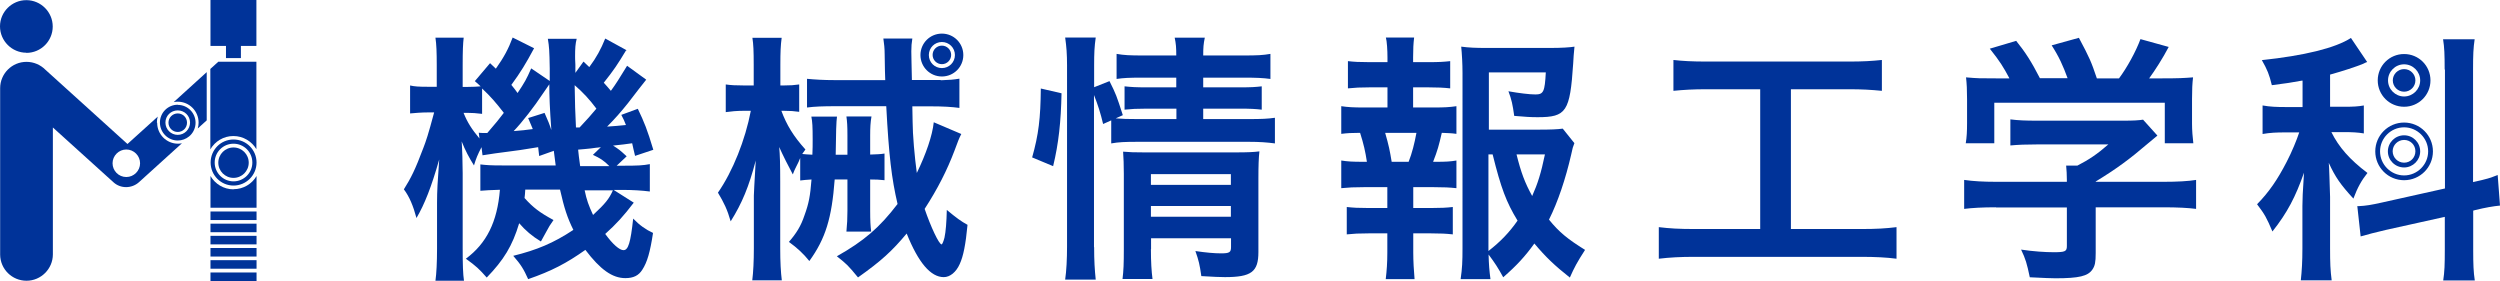 <?xml version="1.0" encoding="UTF-8"?> <svg xmlns="http://www.w3.org/2000/svg" id="machino_infomatics_logo" viewBox="0 0 172.58 19.4"><path d="m43.21,3.49c-.58.96-.83,1.34-1.53,2.22.22.23.25.29.49.56.38-.52.54-.79,1.12-1.73l1.32.96q-.38.47-1.26,1.62c-.49.61-.88,1.06-1.44,1.62.54-.04.74-.05,1.3-.11-.11-.29-.16-.4-.32-.7l1.14-.42c.45.94.65,1.43,1.07,2.83l-1.26.42c-.09-.4-.13-.52-.2-.87-.36.05-.79.11-1.32.16.42.27.45.29.94.74l-.69.65h.4c1.08,0,1.41-.02,1.89-.11v1.89c-.54-.07-1.19-.11-1.89-.11h-.61l1.39.88c-.7.92-1.21,1.48-1.97,2.16.52.72.99,1.12,1.26,1.12.33,0,.49-.51.67-2.18.43.45.87.76,1.37.99-.2,1.32-.4,2.02-.74,2.54-.25.4-.61.58-1.17.58-.9,0-1.73-.59-2.76-1.95-1.3.92-2.33,1.46-3.95,2.02-.31-.69-.49-.99-1.03-1.61,1.62-.4,2.78-.88,4.15-1.79-.42-.85-.63-1.5-.92-2.78h-2.4c-.02.29-.02.36-.05.58.6.67,1.06,1.01,2,1.52-.23.32-.34.5-.49.79q-.25.45-.38.69c-.6-.36-1.07-.76-1.5-1.26-.47,1.57-1.07,2.54-2.24,3.75-.51-.58-.72-.78-1.44-1.3,1.43-1.06,2.17-2.54,2.35-4.76-.67.02-.99.04-1.35.07v-1.82c.43.05.72.07,1.48.07h3.72c-.07-.52-.09-.67-.13-1.01l-1.01.36c-.04-.31-.05-.41-.07-.61-.47.07-.78.13-1.26.2-1.39.18-2.33.31-2.58.36l-.07-.56c-.27.52-.38.79-.52,1.26-.34-.54-.6-1.03-.85-1.66.04.51.07,1.57.07,2.2v5.2c0,1.12.02,1.75.09,2.22h-1.97c.07-.5.11-1.28.11-2.22v-3.17c0-.81.04-1.46.15-2.98-.54,1.9-1.01,3.09-1.57,4.04-.22-.83-.49-1.48-.87-1.98.49-.78.78-1.35,1.35-2.87.18-.47.33-.9.74-2.44h-.43c-.45,0-.9.04-1.23.07v-1.93c.31.07.58.09,1.23.09h.61v-1.5c0-.87-.02-1.43-.09-1.89h1.95c-.05.43-.07.92-.07,1.88v1.52h.32c.38,0,.7-.02.92-.04-.13-.13-.2-.18-.4-.36l1.05-1.24.4.38c.56-.79.87-1.37,1.16-2.15l1.48.74c-.58,1.08-.92,1.64-1.57,2.53.18.22.25.31.43.56.49-.74.61-.94.94-1.7l1.28.87v-.85c-.02-1.25-.04-1.52-.13-2.06h1.99c-.09.34-.11.65-.11,1.21,0,.05,0,.29.02.58v.56l.56-.78c.22.2.34.33.4.38.49-.65.81-1.25,1.1-1.97l1.48.81Zm-9.93,4.37c-.45-.05-.65-.07-1.03-.07h-.25c.27.67.56,1.12,1.1,1.77l-.05-.4c.13.02.2.02.27.02h.32c.61-.7.81-.96,1.14-1.39-.54-.7-.92-1.14-1.5-1.68v1.75Zm4.31-.07c.25.56.34.78.47,1.19-.11-1.52-.14-2.35-.14-3.16-.22.31-.27.4-.4.58-.67,1.01-1.46,2.02-2.06,2.65q.7-.05,1.32-.14c-.13-.29-.16-.4-.32-.76l1.14-.36Zm2.08-1.91q.02,1.64.09,2.92h.25q.7-.74,1.16-1.3c-.47-.63-.9-1.1-1.5-1.62Zm1.81,4.28c-.16.02-.27.04-.34.04q-.31.05-.78.09s-.2.02-.45.04c.04.41.05.47.14,1.14h2.02c-.4-.4-.63-.54-1.14-.78l.54-.52Zm-1.12,2.98c.14.67.27,1.03.58,1.7.85-.79,1.1-1.1,1.37-1.7h-1.95Z" style="fill:#039; stroke-width:0px;"></path><path d="m55.24,10.9c-.05.13-.09.22-.11.27-.23.47-.27.52-.4.87-.27-.49-.7-1.35-.94-1.89.05.52.07,1.21.07,2.38v4.6c0,.96.04,1.66.11,2.22h-2.04c.07-.56.11-1.32.11-2.22v-3.63c0-.11.04-.9.13-2.42-.47,1.8-.94,2.94-1.73,4.2-.23-.81-.47-1.3-.88-1.98,1.03-1.48,1.89-3.65,2.27-5.65h-.52c-.43,0-.87.04-1.21.09v-1.91c.34.05.69.07,1.28.07h.65v-1.43c0-.94-.02-1.41-.09-1.86h2.02c-.07.51-.09.99-.09,1.86v1.43h.22c.49,0,.72-.02,1.08-.07v1.89c-.34-.05-.63-.07-1.05-.07h-.18c.36.97.83,1.75,1.66,2.67l-.22.31c.2.02.43.04.7.05.02-.38.02-.69.02-1.06,0-.88-.02-1.21-.09-1.57h1.77q-.07.43-.09,2.63h.81v-1.34c0-.63-.02-.96-.07-1.3h1.73c-.07.41-.09.76-.09,1.33v1.3c.49-.02.69-.02.99-.07v1.84c-.38-.04-.58-.05-.99-.05v2.16c0,.69.02,1.05.07,1.44h-1.71c.05-.56.07-.88.07-1.44v-2.16h-.88c-.2,2.67-.63,4.08-1.75,5.63-.41-.51-.83-.9-1.41-1.32.52-.6.83-1.1,1.07-1.82.31-.85.4-1.35.49-2.49-.36.02-.52.04-.78.07v-1.57Zm9.71-5.36c.6-.02.87-.04,1.28-.11v2.02c-.5-.07-1.12-.11-2.04-.11h-1.21q0,.31.02,1.08c0,.83.14,2.45.29,3.52.63-1.3,1.07-2.56,1.17-3.5l1.9.81c-.16.31-.23.5-.47,1.15-.52,1.37-1.16,2.63-2.06,4.02.42,1.23.99,2.45,1.17,2.45.05,0,.14-.23.2-.47.09-.42.14-1.06.16-1.91.67.56.99.79,1.43,1.03-.13,1.37-.29,2.17-.54,2.71-.25.56-.67.9-1.1.9-.9,0-1.75-.99-2.56-3.01-1.01,1.21-1.75,1.89-3.36,3.03-.7-.85-.78-.92-1.46-1.46,1.86-1.05,2.94-1.97,4.19-3.61-.41-1.75-.6-3.34-.78-6.75h-3.48c-.87,0-1.44.02-1.99.09v-1.98c.54.05,1.12.09,1.97.09h3.43q-.02-.38-.04-1.79c0-.4-.04-.74-.09-1.08h2c-.05.31-.07.54-.07.88,0,.36.02.9.04,1.98h1.98" style="fill:#039; stroke-width:0px;"></path><path d="m71.25,10.87c.45-1.59.58-2.71.6-4.76l1.43.33c-.04,1.97-.2,3.46-.58,5.03l-1.44-.6Zm4.28,6.19c0,.94.04,1.57.11,2.24h-2.11c.09-.61.13-1.43.13-2.29V4.52c0-.79-.04-1.3-.13-1.93h2.11c-.09.63-.11,1.08-.11,1.93v1.5l1.06-.42c.45.9.49,1.01.92,2.35l-.49.22c.45.04.81.05,1.52.05h2.67v-.72h-2.06c-.7,0-1.01.02-1.52.07v-1.61c.47.05.79.07,1.53.07h2.04v-.67h-2.33c-.96,0-1.3.02-1.79.09v-1.73c.52.09.9.11,1.88.11h2.24c0-.54-.02-.81-.11-1.23h2.08c-.09.43-.11.67-.11,1.23h2.76c.99,0,1.35-.02,1.88-.11v1.73c-.52-.07-.97-.09-1.84-.09h-2.8v.67h2.54c.78,0,1.06-.02,1.5-.07v1.61c-.43-.05-.79-.07-1.53-.07h-2.51v.72h3.16c.87,0,1.3-.02,1.79-.09v1.77c-.54-.07-1.05-.11-1.79-.11h-7.69c-.88,0-1.32.02-1.82.11v-1.59l-.56.25c-.18-.76-.36-1.32-.63-2v10.5Zm3.92.14c0,.88.04,1.52.11,2.06h-2.07c.07-.6.09-1.01.09-2.06v-5.2c0-.69-.02-1.03-.05-1.53.43.04.81.05,1.44.05h6.35c.79,0,1.24-.02,1.62-.07-.05.43-.07.97-.07,1.86v5.09c0,1.37-.49,1.73-2.31,1.73-.4,0-.74-.02-1.63-.07-.11-.78-.18-1.08-.41-1.73.74.11,1.32.16,1.77.16.58,0,.69-.07.69-.43v-.61h-5.52v.76Zm5.52-4.44v-.74h-5.52v.74h5.52Zm0,2.2v-.74h-5.52v.74h5.52Z" style="fill:#039; stroke-width:0px;"></path><path d="m98.97,7.42c.76,0,1.08-.02,1.57-.09v1.91c-.34-.05-.58-.05-1.01-.07-.2.87-.29,1.21-.6,2h.22c.65,0,.99-.02,1.39-.09v1.91c-.49-.05-.87-.07-1.57-.07h-1.41v1.44h1.23c.69,0,1.05-.02,1.5-.07v1.89c-.47-.05-.83-.07-1.5-.07h-1.23v1.32c0,.6.04,1.26.09,1.84h-1.99c.07-.59.11-1.14.11-1.84v-1.32h-1.3c-.69,0-.99.02-1.5.07v-1.89c.45.05.81.07,1.5.07h1.3v-1.44h-1.61c-.69,0-1.06.02-1.57.07v-1.91c.45.07.74.09,1.57.09h.2c-.11-.72-.22-1.21-.47-2-.6,0-.88.02-1.3.07v-1.91c.47.07.85.09,1.57.09h1.62v-1.39h-1.23c-.65,0-1.01.02-1.5.07v-1.88c.43.05.78.07,1.5.07h1.23v-.33c0-.5-.04-1.12-.11-1.37h1.95c-.05.42-.07.79-.07,1.37v.33h1.06c.72,0,1.06-.02,1.5-.07v1.88c-.47-.05-.87-.07-1.5-.07h-1.06v1.39h1.41Zm-1.73,3.75c.24-.61.4-1.25.54-2h-2.16c.25.87.32,1.21.45,2h1.17Zm11.44-1.28c-.09.23-.13.34-.22.79-.38,1.66-.92,3.27-1.53,4.48.7.87,1.3,1.35,2.49,2.09-.56.87-.74,1.21-1.05,1.91-1.05-.83-1.66-1.41-2.45-2.35-.63.88-1.23,1.53-2.15,2.33-.34-.63-.59-1.01-1.01-1.57.02.72.05,1.08.13,1.7h-2.06c.11-.76.13-1.21.13-2.15V5.06c0-.65-.04-1.35-.09-1.84.52.07,1.03.09,1.7.09h4.44c.81,0,1.37-.04,1.68-.09-.05.52-.07.74-.09,1.17-.22,3.32-.47,3.7-2.45,3.7-.49,0-.81-.02-1.62-.09-.11-.79-.18-1.12-.4-1.7.72.13,1.46.22,1.86.22.56,0,.65-.18.72-1.52h-3.93v3.95h3.39c.87,0,1.34-.02,1.71-.07l.81,1.01Zm-5.92,7.43c.83-.65,1.42-1.26,2-2.09-.78-1.28-1.14-2.24-1.72-4.57h-.29v6.66Zm1.93-6.66c.31,1.25.58,1.97,1.08,2.87.38-.85.61-1.57.88-2.87h-1.97Z" style="fill:#039; stroke-width:0px;"></path><path d="m117.85,6.16c-.99,0-1.62.04-2.33.11v-2.13c.63.07,1.25.11,2.35.11h9.71c1.06,0,1.64-.04,2.33-.11v2.13c-.74-.07-1.33-.11-2.31-.11h-3.97v9.65h4.84c1.05,0,1.73-.04,2.45-.13v2.18c-.67-.09-1.48-.13-2.45-.13h-11.51c-.94,0-1.7.04-2.45.13v-2.18c.74.09,1.39.13,2.49.13h4.51V6.16h-3.64Z" style="fill:#039; stroke-width:0px;"></path><path d="m137.79,14.31c-.94,0-1.64.04-2.2.11v-2c.61.09,1.34.13,2.18.13h4.91v-.13c0-.36-.02-.69-.05-.99h.78c.78-.4,1.37-.79,2.13-1.46h-4.96c-.74,0-1.23.02-1.8.07v-1.8c.54.07,1.05.09,1.82.09h5.97c.7,0,1.05-.02,1.37-.07l.99,1.1q-.31.25-.65.54c-1.28,1.1-2.2,1.77-3.61,2.63v.02h4.71c.88,0,1.68-.04,2.22-.13v2c-.52-.07-1.3-.11-2.24-.11h-4.69v3.16c0,.63-.05.88-.23,1.14-.31.45-.92.6-2.55.6-.23,0-.83-.02-1.77-.07-.2-.96-.29-1.26-.6-1.91.87.13,1.68.18,2.24.18.79,0,.92-.05.92-.42v-2.67h-4.89Zm.92-8.91c-.42-.79-.65-1.16-1.35-2.04l1.82-.54c.63.78,1.05,1.43,1.64,2.58h1.91c-.31-.85-.59-1.48-1.1-2.27l1.88-.52c.74,1.39.85,1.64,1.24,2.8h1.53c.54-.72,1.17-1.86,1.48-2.71l1.95.54c-.41.78-.94,1.61-1.35,2.17h.81c1.23,0,1.57-.02,2.22-.07-.05.45-.07.81-.07,1.5v1.68c0,.49.04.94.09,1.37h-1.97v-2.8h-11.77v2.8h-1.97c.07-.42.09-.83.09-1.39v-1.66c0-.65-.02-1.03-.07-1.5.81.07.92.07,2.13.07h.85Z" style="fill:#039; stroke-width:0px;"></path><path d="m158.94,5.56c-.74.14-1.05.18-2.11.32-.18-.74-.31-1.06-.69-1.73,2.92-.31,5.07-.83,6.15-1.53l1.12,1.66q-.07.02-.29.13c-.49.2-1.37.49-2.27.74v2.22h.99c.61,0,.96-.02,1.34-.09v1.93c-.42-.07-.81-.09-1.37-.09h-.87c.51,1.03,1.26,1.89,2.49,2.82-.4.5-.69,1.01-.97,1.77-.88-.96-1.25-1.48-1.7-2.47.04.45.05,1.25.09,2.35v3.54c0,1.03.02,1.53.11,2.22h-2.13c.07-.67.11-1.28.11-2.22v-2.92c0-.41.02-.94.11-2.29-.58,1.66-1.15,2.76-2.18,4.06-.4-.94-.52-1.17-1.06-1.88.83-.85,1.41-1.7,2.04-2.92.36-.69.7-1.52.87-2.04h-.94c-.65,0-1.06.02-1.59.11v-1.97c.52.09.92.11,1.62.11h1.14v-1.8Zm9.82-.76c0-1.05-.02-1.53-.11-2.09h2.18c-.09.6-.11,1.08-.11,2.08v7.78c1.03-.23,1.14-.27,1.7-.49l.16,2.11c-.49.05-1.01.14-1.71.31l-.14.04v2.69c0,1.01.02,1.55.11,2.13h-2.18c.09-.61.11-1.05.11-2.15v-2.24l-4.06.9c-.7.16-1.3.32-1.75.45l-.23-2.09h.09c.49-.02.9-.09,1.61-.25l4.35-.97V4.8Z" style="fill:#039; stroke-width:0px;"></path><circle cx="65.02" cy="3.79" r=".64" style="fill:#039; stroke-width:0px;"></circle><path d="m65.02,2.32c-.82,0-1.48.66-1.48,1.48s.66,1.48,1.48,1.48,1.48-.66,1.48-1.48-.66-1.48-1.48-1.48Zm0,2.38c-.5,0-.9-.4-.9-.9s.4-.9.9-.9.9.4.9.9-.4.9-.9.9Z" style="fill:#039; stroke-width:0px;"></path><path d="m165.96,4.77c-.43,0-.78.35-.78.78s.35.78.78.78.78-.35.78-.78-.35-.78-.78-.78Z" style="fill:#039; stroke-width:0px;"></path><path d="m165.96,3.73c-1.01,0-1.82.81-1.82,1.82s.81,1.82,1.82,1.82,1.82-.81,1.82-1.82-.81-1.82-1.82-1.82Zm0,2.93c-.61,0-1.11-.5-1.11-1.11s.5-1.11,1.11-1.11,1.11.5,1.11,1.11-.5,1.11-1.11,1.11Z" style="fill:#039; stroke-width:0px;"></path><path d="m165.96,12.44c-1.1,0-1.99-.89-1.99-1.99s.89-1.99,1.99-1.99,1.99.89,1.99,1.99-.89,1.99-1.99,1.99h0Zm0-3.65c-.92,0-1.66.75-1.66,1.66s.75,1.66,1.66,1.66,1.66-.75,1.66-1.66-.75-1.66-1.66-1.66h0Z" style="fill:#039; stroke-width:0px;"></path><path d="m165.96,11.56c-.62,0-1.12-.5-1.12-1.11s.5-1.11,1.12-1.11,1.11.5,1.11,1.11-.5,1.11-1.11,1.11h0Zm0-1.9c-.43,0-.79.35-.79.78s.35.79.79.79.78-.35.78-.79-.35-.78-.78-.78h0Z" style="fill:#039; stroke-width:0px;"></path><path d="m12.27,7.62c-.47,0-.85.38-.85.84s.38.85.85.85.85-.38.85-.85-.38-.84-.85-.84Zm0,1.48c-.35,0-.64-.28-.64-.64s.29-.64.64-.64.64.28.64.64-.29.64-.64.64Z" style="fill:none; stroke-width:0px;"></path><path d="m8.72,10.32c-.53,0-.95.43-.95.95s.43.95.95.95.95-.43.95-.95-.43-.95-.95-.95Z" style="fill:none; stroke-width:0px;"></path><path d="m16.12,12.53c.72,0,1.3-.58,1.3-1.3s-.59-1.3-1.3-1.3-1.3.58-1.3,1.3.58,1.3,1.3,1.3Zm0-2.35c.58,0,1.05.47,1.05,1.05s-.47,1.05-1.05,1.05-1.05-.47-1.05-1.05.47-1.05,1.05-1.05Z" style="fill:none; stroke-width:0px;"></path><path d="m1.82,3.65c1.01,0,1.82-.82,1.82-1.82s-.82-1.82-1.82-1.82S0,.82,0,1.82s.82,1.82,1.82,1.82Z" style="fill:#039; stroke-width:0px;"></path><rect x="14.53" y="16.28" width="3.18" height=".59" style="fill:#039; stroke-width:0px;"></rect><rect x="14.53" y="17.96" width="3.18" height=".59" style="fill:#039; stroke-width:0px;"></rect><rect x="14.53" y="17.12" width="3.18" height=".59" style="fill:#039; stroke-width:0px;"></rect><path d="m15.06,4.27l-.54.49v5.55c.32-.55.91-.92,1.59-.92s1.27.37,1.59.91v-6.04h-2.64Z" style="fill:#039; stroke-width:0px;"></path><path d="m16.12,12.28c.58,0,1.05-.47,1.05-1.05s-.47-1.05-1.05-1.05-1.05.47-1.05,1.05.47,1.05,1.05,1.05Z" style="fill:#039; stroke-width:0px;"></path><path d="m16.12,13.07c-.68,0-1.27-.37-1.59-.92v2.19h3.18v-2.19c-.32.55-.91.91-1.59.91Z" style="fill:#039; stroke-width:0px;"></path><path d="m16.12,12.81c.87,0,1.59-.71,1.59-1.59s-.71-1.59-1.59-1.59-1.58.71-1.58,1.59.71,1.59,1.58,1.59Zm0-2.89c.72,0,1.3.58,1.3,1.3s-.59,1.3-1.3,1.3-1.3-.58-1.3-1.3.58-1.3,1.3-1.3Z" style="fill:#039; stroke-width:0px;"></path><rect x="14.53" y="18.81" width="3.18" height=".6" style="fill:#039; stroke-width:0px;"></rect><rect x="14.53" y="14.6" width="3.18" height=".59" style="fill:#039; stroke-width:0px;"></rect><rect x="14.53" y="15.44" width="3.18" height=".59" style="fill:#039; stroke-width:0px;"></rect><polygon points="15.6 4.01 16.63 4.01 16.63 3.17 17.7 3.17 17.7 0 14.53 0 14.53 3.17 15.6 3.17 15.6 4.01" style="fill:#039; stroke-width:0px;"></polygon><path d="m12.27,7.23c-.68,0-1.23.55-1.23,1.23s.55,1.24,1.23,1.24c.3,0,.57-.11.78-.28l.09-.08c.22-.22.36-.53.36-.87,0-.68-.55-1.23-1.23-1.23Zm0,2.08c-.47,0-.85-.38-.85-.85s.38-.84.85-.84.85.38.85.84-.38.85-.85.85Z" style="fill:#039; stroke-width:0px;"></path><path d="m10.83,8.46c0-.14.02-.28.06-.41l-2.09,1.89L3.13,4.81h0c-.33-.33-.79-.54-1.3-.54-1.01,0-1.82.82-1.82,1.82h0v11.49h0c.01,1,.82,1.8,1.82,1.8s1.82-.82,1.82-1.82c0-.06,0-.12,0-.18v-8.58s4.16,3.77,4.18,3.78c.5.46,1.27.44,1.76,0h0s2.97-2.69,2.97-2.69c-.09.02-.18.03-.27.03-.8,0-1.44-.65-1.44-1.44Zm-2.11,3.76c-.53,0-.95-.43-.95-.95s.43-.95.95-.95.95.43.95.95-.43.95-.95.95Z" style="fill:#039; stroke-width:0px;"></path><path d="m12.27,7.83c-.35,0-.64.28-.64.64s.29.64.64.64.64-.28.64-.64-.29-.64-.64-.64Z" style="fill:#039; stroke-width:0px;"></path><path d="m12.27,7.02c.8,0,1.44.65,1.44,1.44,0,.14-.02.28-.06.41l.62-.56v-3.33l-2.28,2.07c.09-.02.18-.03.28-.03Z" style="fill:#039; stroke-width:0px;"></path></svg> 
